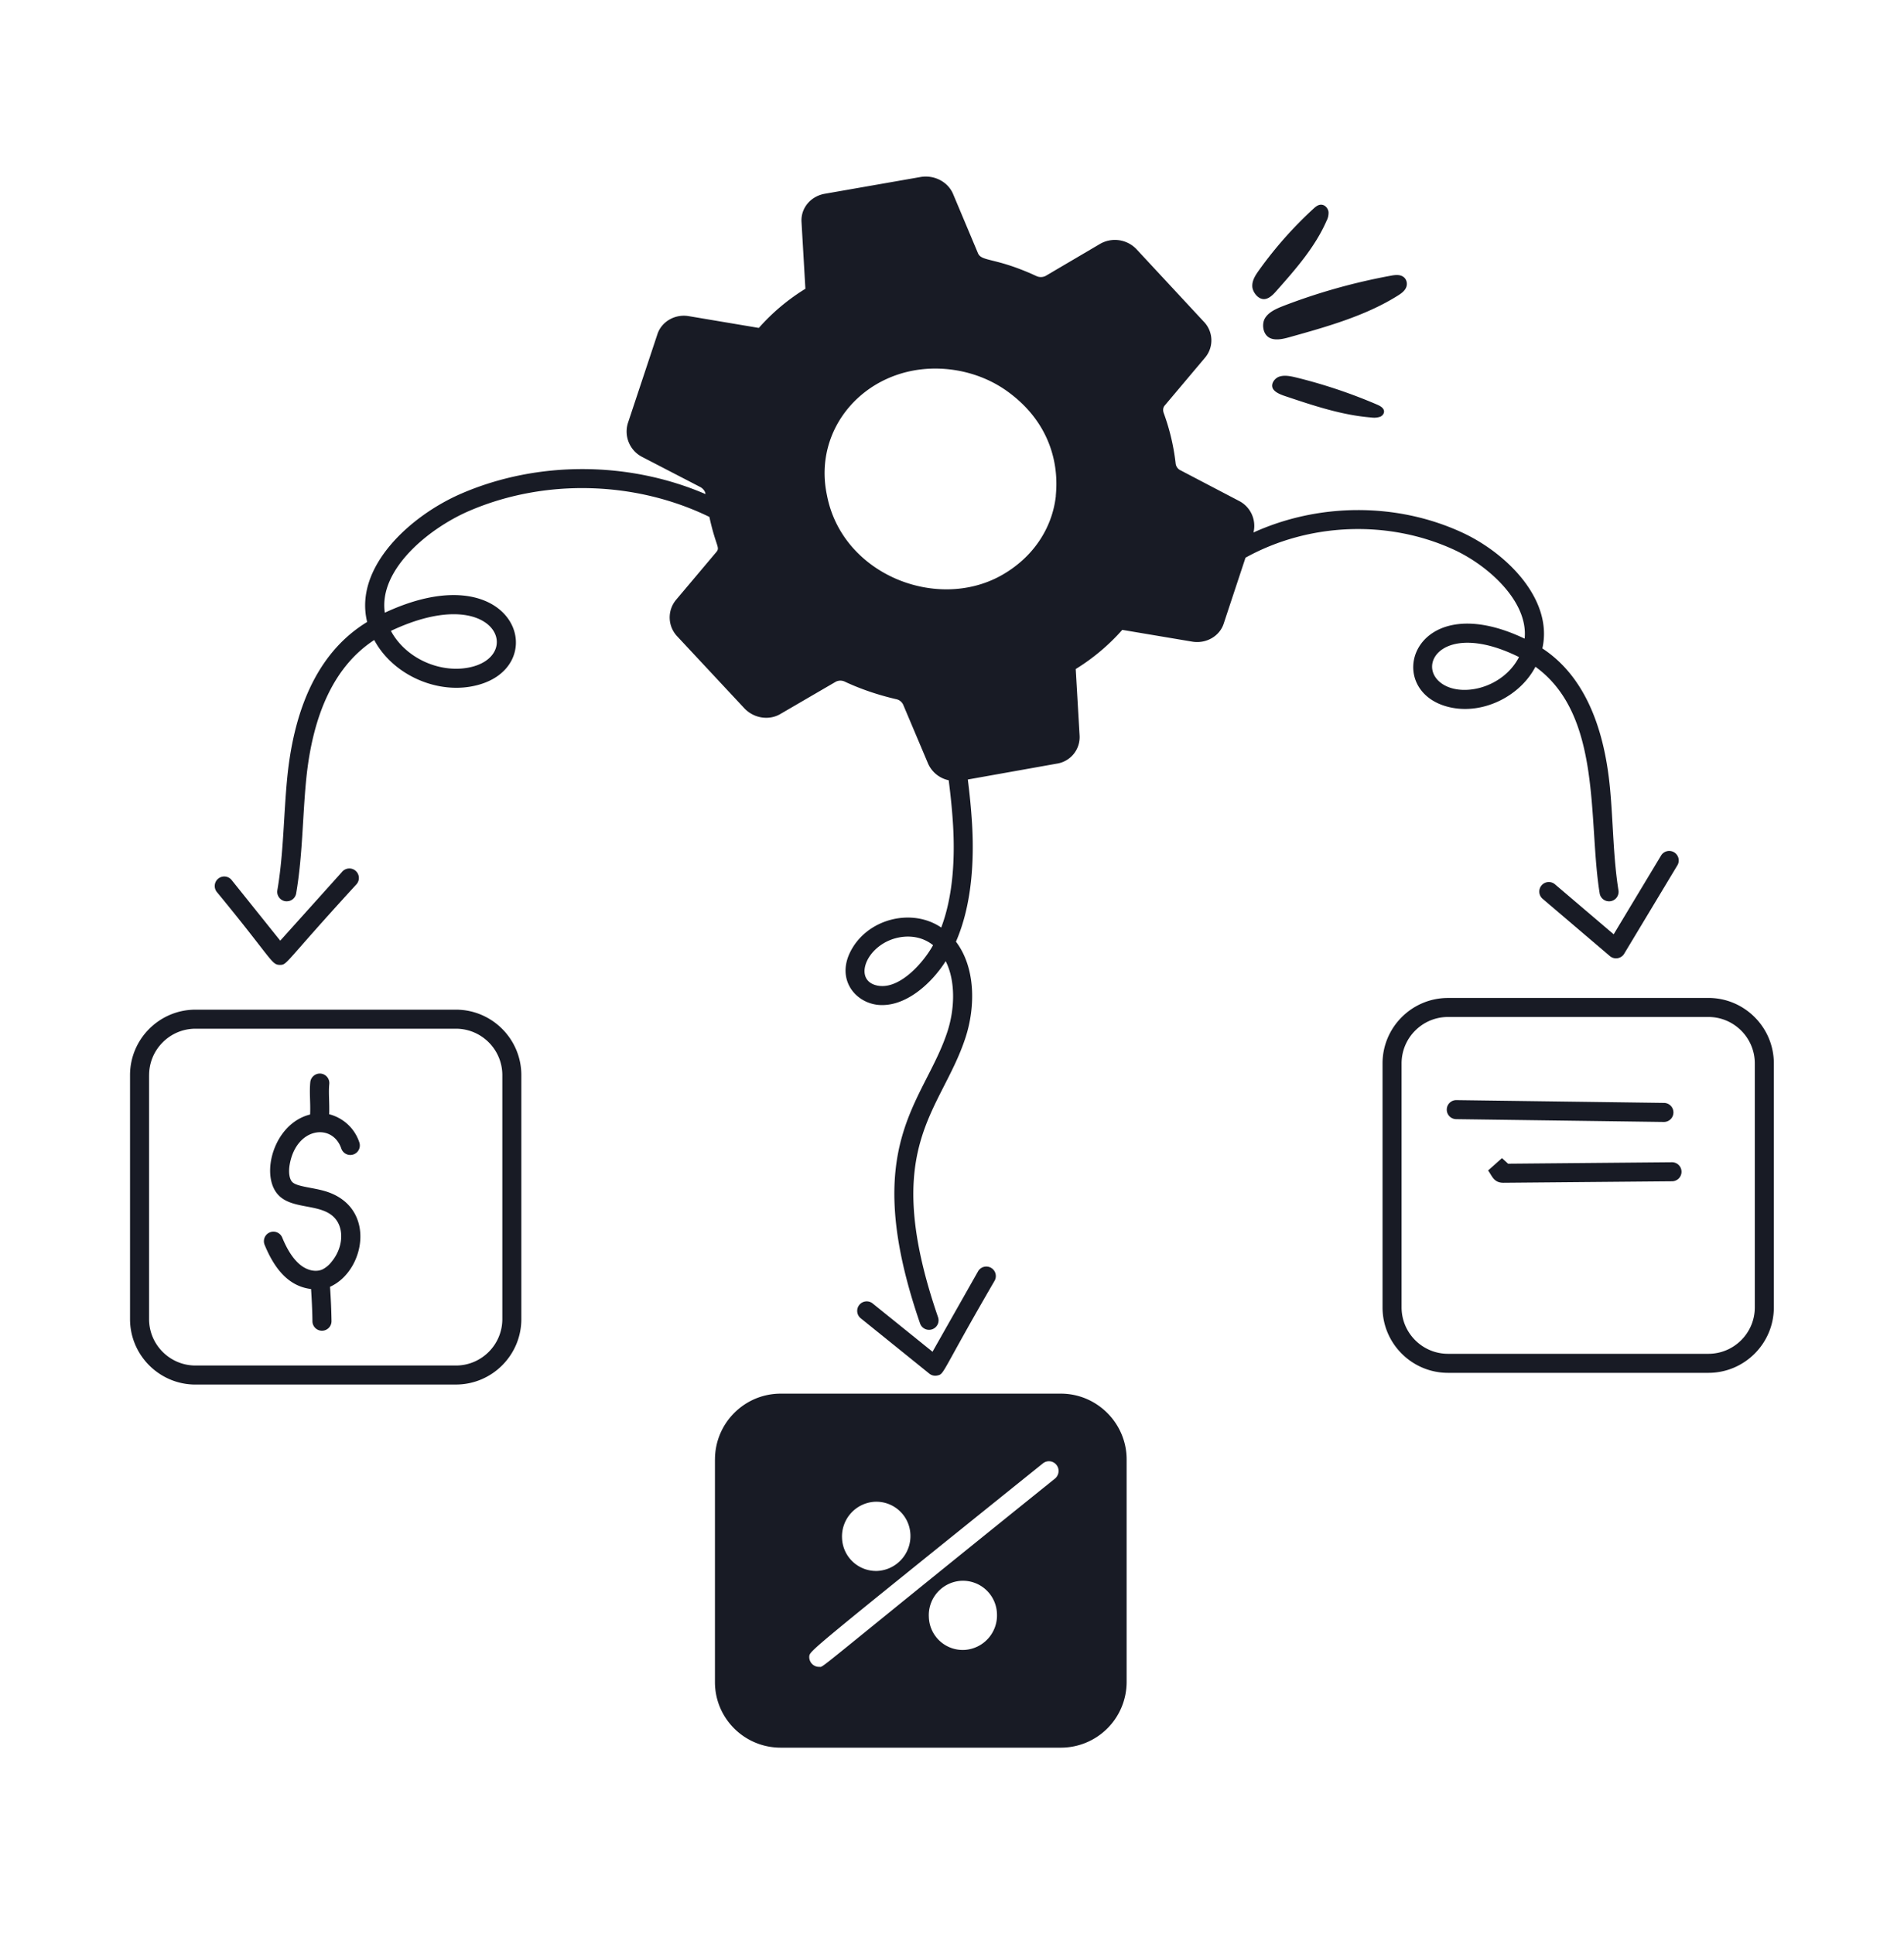 <svg xmlns="http://www.w3.org/2000/svg" fill="none" viewBox="0 0 64 65"><path d="M6.57 46.532h8.754c1.213 0 2.2-.986 2.2-2.199v-8.2c0-1.213-.987-2.2-2.2-2.2H6.571c-1.213 0-2.2.987-2.2 2.2v8.2c0 1.213.987 2.2 2.2 2.2ZM5.012 36.133c0-.86.7-1.56 1.56-1.56h8.753c.86 0 1.56.7 1.56 1.56v8.2c0 .86-.7 1.56-1.56 1.56H6.571c-.86 0-1.56-.7-1.56-1.56v-8.2Zm19.02 12.915v7.486c0 1.215.988 2.202 2.21 2.202h9.418a2.21 2.21 0 0 0 2.21-2.201v-7.487c0-1.214-.996-2.21-2.21-2.21h-9.417c-1.223 0-2.21.996-2.21 2.21Zm8.387 6.403a1.14 1.14 0 0 1-1.197-1.1 1.156 1.156 0 0 1 1.092-1.223 1.145 1.145 0 0 1 1.197 1.1 1.162 1.162 0 0 1-1.092 1.223Zm-3.023-4.979a1.147 1.147 0 0 1 1.206 1.1 1.174 1.174 0 0 1-1.1 1.224 1.145 1.145 0 0 1-1.198-1.1 1.168 1.168 0 0 1 1.092-1.224Zm5.652-1.284a.323.323 0 0 1 .463.044c.114.14.088.35-.052.463-8.314 6.69-7.75 6.324-7.923 6.324H27.5a.33.33 0 0 1-.297-.358c.026-.183.026-.183 7.844-6.473ZM57.425 33.54h-8.753c-1.213 0-2.2.987-2.2 2.2v8.2c0 1.212.987 2.199 2.2 2.199h8.753c1.213 0 2.2-.987 2.2-2.2v-8.2c0-1.212-.987-2.2-2.2-2.2Zm1.56 10.4c0 .86-.7 1.559-1.56 1.559h-8.753c-.86 0-1.56-.7-1.56-1.56v-8.2c0-.86.7-1.56 1.56-1.56h8.753c.86 0 1.56.7 1.56 1.56v8.2ZM42.518 10.7c-.097.164-.084.477.107.622.196.15.518.066.712.012 1.269-.354 2.556-.717 3.634-1.39.114-.07.23-.15.287-.267.058-.118.037-.284-.084-.371-.118-.086-.276-.067-.411-.042a20.167 20.167 0 0 0-3.612 1.013c-.247.096-.505.207-.633.422Zm-.082-.652c.19.035.357-.146.457-.258.65-.733 1.308-1.478 1.698-2.37a.561.561 0 0 0 .065-.301c-.016-.107-.102-.22-.217-.237-.112-.018-.204.055-.28.124a13.276 13.276 0 0 0-1.848 2.088c-.115.161-.23.339-.216.543.01.156.155.377.34.411Zm1.145 2.642c-.196-.048-.407-.093-.586-.03-.136.047-.273.215-.223.367.052.155.288.24.433.288.948.318 1.91.64 2.887.716a.647.647 0 0 0 .301-.025c.09-.039.154-.134.12-.227-.033-.091-.139-.144-.234-.185a17.387 17.387 0 0 0-2.698-.904Z" fill="#181B25"/><path d="M10.456 43.322c.023.361.042.723.046 1.085a.32.32 0 0 0 .32.316h.005a.32.32 0 0 0 .316-.324 21.09 21.09 0 0 0-.05-1.152c1.17-.523 1.576-2.635-.098-3.193-.448-.148-1.024-.162-1.178-.336-.093-.105-.123-.326-.08-.577.22-1.263 1.44-1.405 1.735-.541a.32.32 0 0 0 .606-.207 1.442 1.442 0 0 0-1.013-.945c.013-.406-.027-.718.003-1.017a.32.32 0 0 0-.288-.35.325.325 0 0 0-.35.287c-.036.37.012.681-.006 1.089-1.217.298-1.682 2.014-1.085 2.686.499.562 1.567.251 1.988.891.224.34.2.917-.19 1.383a.91.91 0 0 1-.288.241c-.217.105-.515.047-.757-.15-.23-.187-.428-.486-.605-.915a.32.32 0 0 0-.592.244c.305.74.763 1.388 1.56 1.485Zm45.472-5.615a.32.32 0 0 0 .004-.64l-6.975-.094h-.004a.32.32 0 0 0-.004.64l6.974.094h.005Zm.272 1.354h-.003l-5.505.049-.205-.188-.467.416c.132.173.184.413.515.413l5.668-.05a.32.32 0 0 0-.003-.64Zm-46.56-8.77a.32.32 0 0 0 .315-.265c.217-1.268.213-2.55.335-3.804.222-2.283.99-3.865 2.289-4.712.611 1.14 2.013 1.777 3.238 1.565 2.845-.488 1.61-4.577-2.882-2.483-.214-1.446 1.472-2.832 2.83-3.418 2.547-1.1 5.6-1.01 8.08.199.222 1.02.376 1.016.225 1.19l-1.35 1.602a.924.924 0 0 0 .044 1.222l2.26 2.422c.325.34.841.413 1.223.178l1.845-1.074a.339.339 0 0 1 .298-.007c.52.244 1.096.443 1.727.591a.33.33 0 0 1 .242.186l.827 1.957a.976.976 0 0 0 .703.583c.064.499.116 1 .146 1.5.064 1.07.014 2.36-.397 3.45-.99-.674-2.504-.297-3.06.825-.456.919.158 1.695.94 1.775.906.084 1.784-.705 2.27-1.47.344.685.3 1.631.057 2.372-.785 2.394-2.989 3.785-.922 9.794a.32.32 0 1 0 .605-.208c-1.975-5.745.099-6.867.925-9.386.34-1.042.34-2.356-.32-3.227.542-1.246.614-2.74.541-3.963-.03-.496-.08-.993-.142-1.487l2.983-.532a.902.902 0 0 0 .774-.942l-.13-2.239a6.98 6.98 0 0 0 1.565-1.316l2.354.396c.469.077.92-.186 1.056-.61l.732-2.212c2.12-1.174 4.785-1.285 6.996-.273 1.148.526 2.515 1.739 2.386 2.994-3.842-1.833-4.87 1.879-2.417 2.326 1.09.197 2.278-.418 2.78-1.381 2.252 1.627 1.764 5.17 2.159 7.614a.32.32 0 1 0 .632-.102c-.176-1.093-.177-2.27-.28-3.384-.21-2.297-.976-3.89-2.278-4.745.368-1.634-1.186-3.203-2.716-3.904-2.196-1.006-4.806-.984-6.994.008a.941.941 0 0 0-.485-1.06l-1.962-1.027a.29.29 0 0 1-.17-.235 7.291 7.291 0 0 0-.4-1.691c-.034-.098-.023-.19.034-.255l1.354-1.607a.9.9 0 0 0-.048-1.217l-2.246-2.418a1 1 0 0 0-1.229-.192l-1.836 1.08a.358.358 0 0 1-.318 0c-1.37-.632-1.832-.47-1.956-.766l-.827-1.968c-.165-.418-.624-.667-1.092-.593l-3.246.568c-.474.092-.796.493-.765.951l.13 2.239a6.926 6.926 0 0 0-1.565 1.316l-2.355-.396c-.464-.08-.919.186-1.055.61l-.993 2.99a.96.96 0 0 0 .481 1.132l1.953 1.011c.097.051.16.143.173.213l.002.024c-2.565-1.103-5.627-1.13-8.202-.018-1.723.743-3.621 2.48-3.17 4.316-1.536.937-2.44 2.703-2.688 5.257-.121 1.25-.121 2.542-.33 3.758a.32.32 0 0 0 .317.374Zm6.069-7.847c-.966.166-2.082-.332-2.569-1.241 3.544-1.673 4.523.906 2.569 1.241Zm13.874 10.693c-.955-.098-.508-1.367.575-1.618.41-.096.853-.035 1.206.247-.338.606-1.09 1.434-1.78 1.37ZM48.407 22.93c-.79-.646.178-2.073 2.652-.847-.554 1.077-2.005 1.378-2.652.847Zm-16.97-10.543c.877 0 1.767.273 2.478.805 1.928 1.434 1.56 3.398 1.575 3.484-.127 1.111-.795 2.082-1.833 2.663-2.182 1.219-5.351-.04-5.86-2.694-.48-2.25 1.276-4.258 3.64-4.258Z" fill="#181B25"/><path d="M52.263 29.716a.32.32 0 0 0-.415.487l2.265 1.929c.15.128.38.09.482-.079l1.792-2.978a.32.32 0 0 0-.548-.33L54.241 31.4l-1.978-1.684ZM9.397 32.428h.01c.256 0 .119-.03 2.56-2.692a.32.32 0 1 0-.475-.427L9.42 31.614l-1.625-2.027a.32.32 0 1 0-.499.4c1.856 2.255 1.826 2.433 2.1 2.441Zm22.1 13.802c.257-.049.106-.04 1.932-3.181a.32.32 0 1 0-.557-.315l-1.527 2.696-2.022-1.631a.32.32 0 0 0-.401.498l2.315 1.868a.319.319 0 0 0 .26.065Z" fill="#181B25"/></svg>